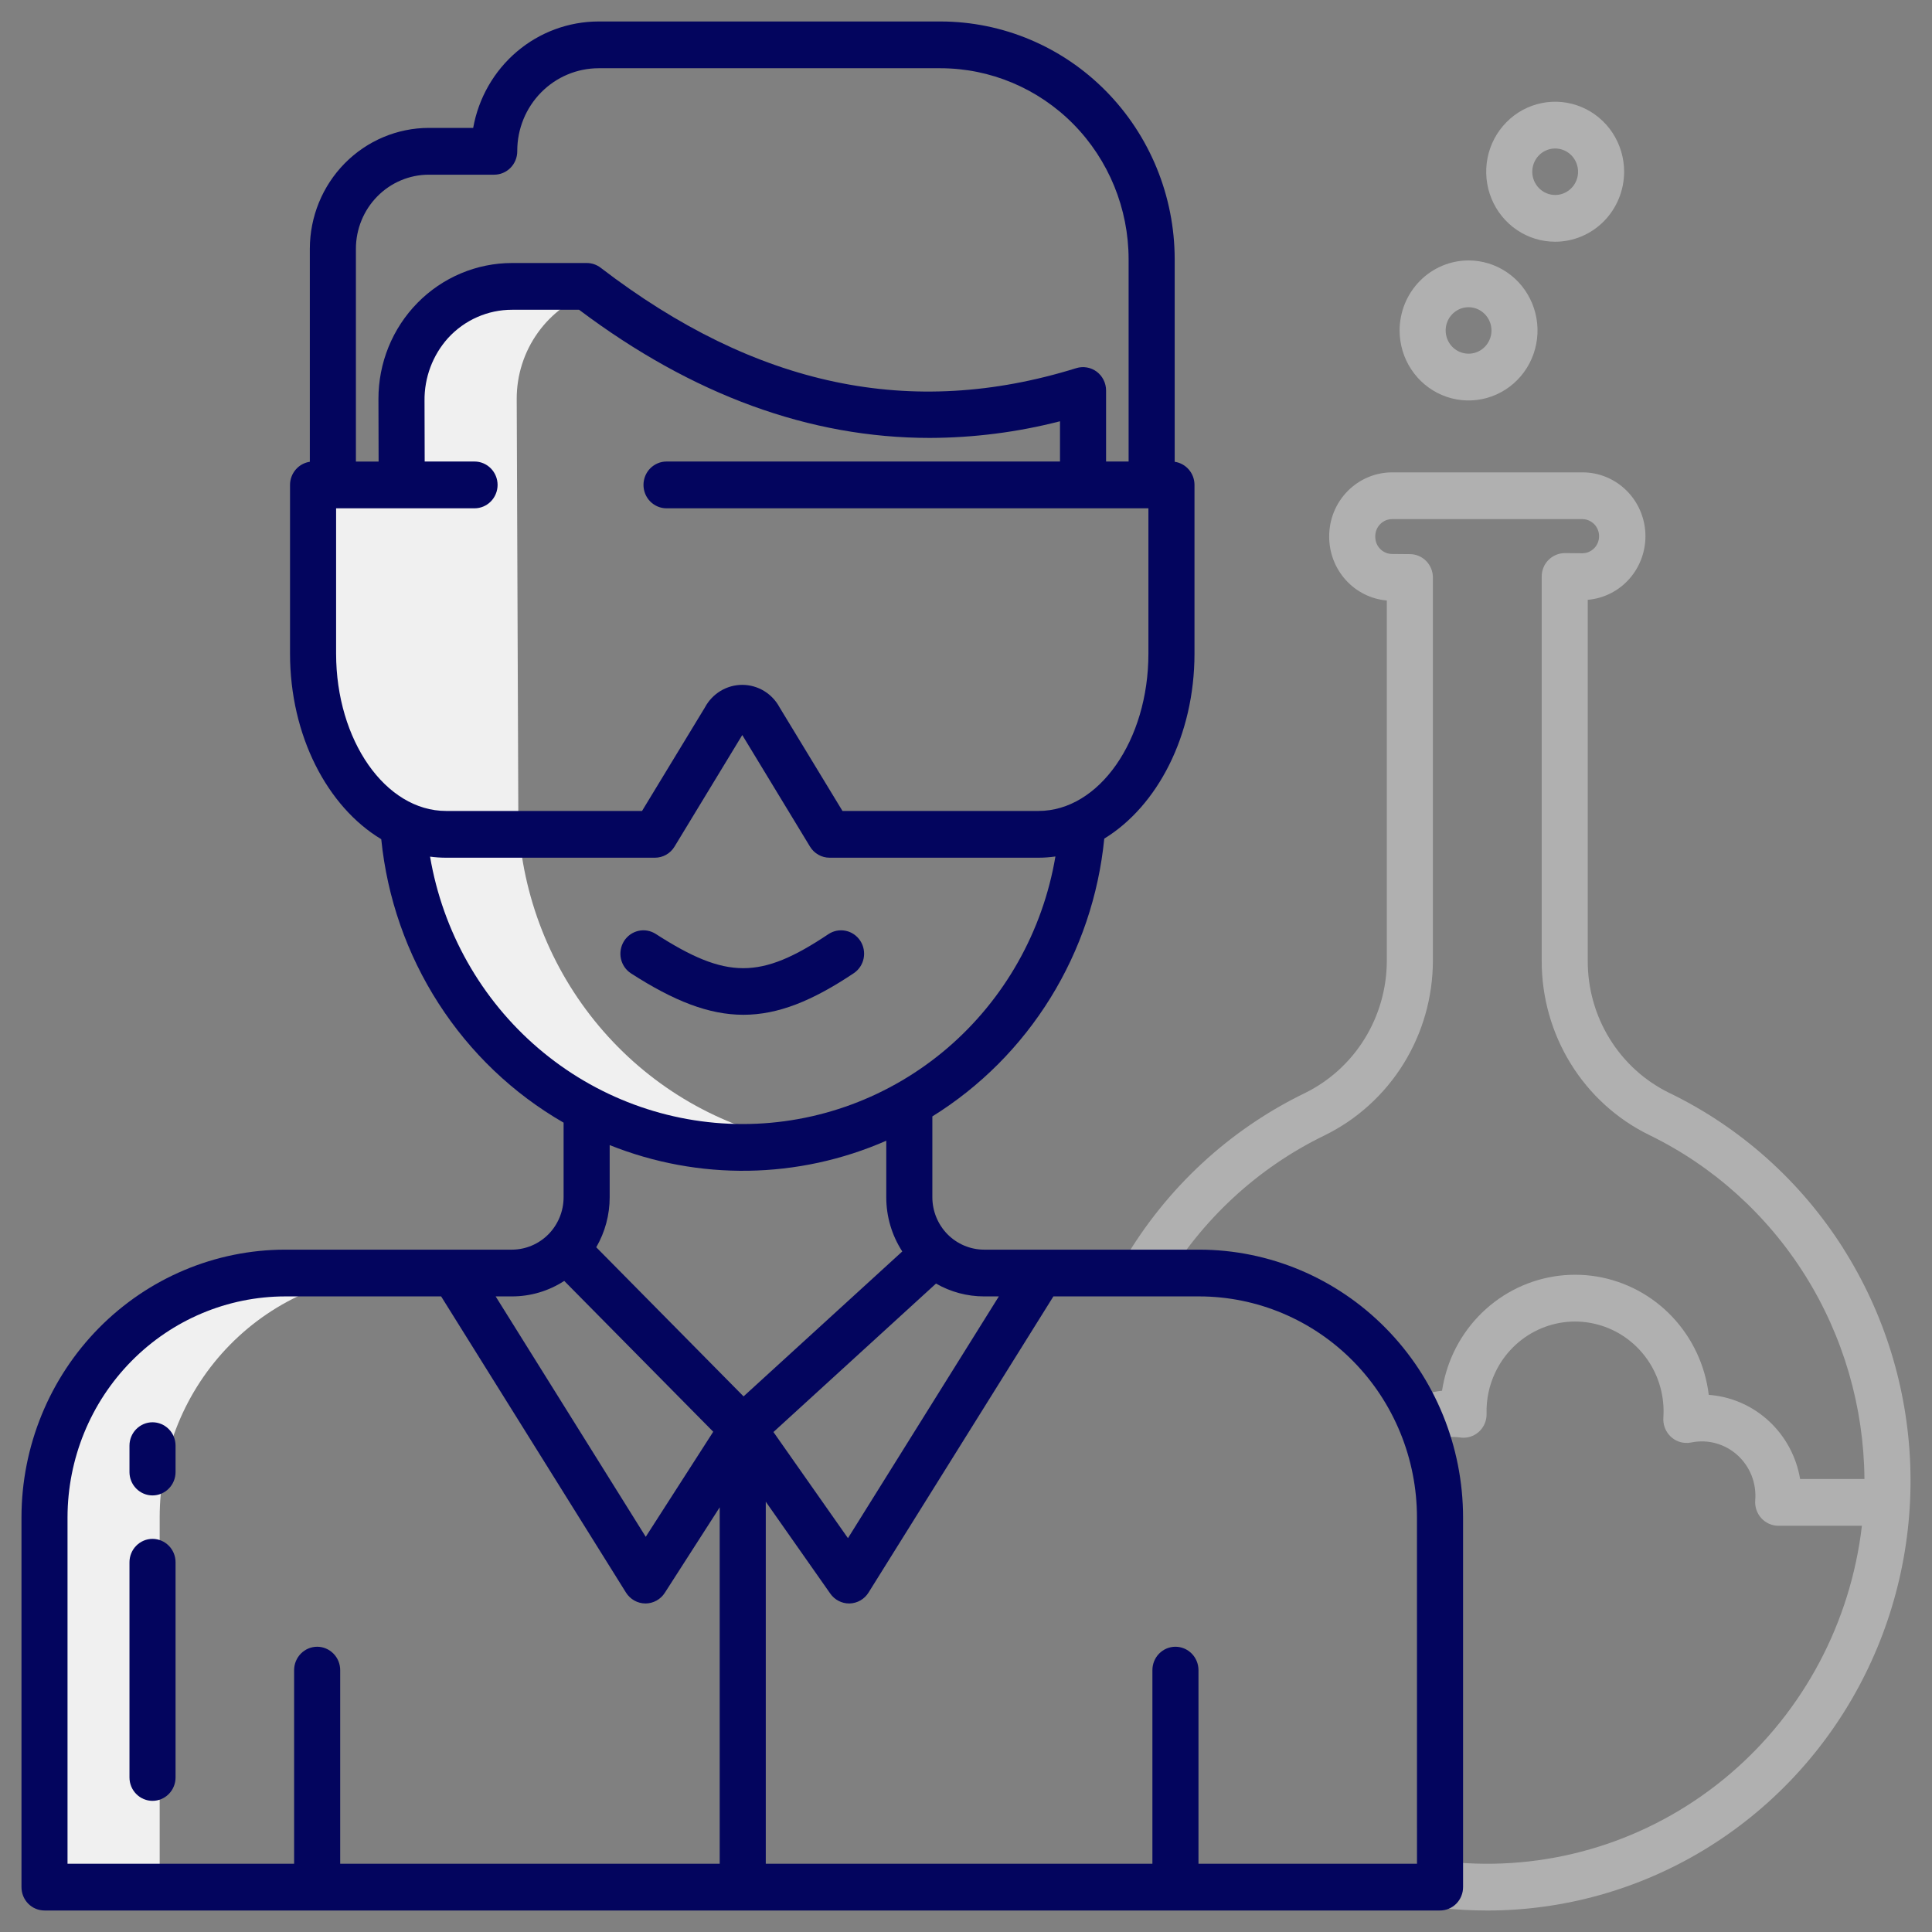 <svg width="60" height="60" viewBox="0 0 60 60" fill="none" xmlns="http://www.w3.org/2000/svg">
<rect x="0" y="0" width="60" height="60" fill="#808080" stroke="none"/>
<path d="M4.959 47.122C4.959 45.11 5.747 43.18 7.149 41.757C8.551 40.334 10.452 39.535 12.434 39.534H8.857C6.875 39.535 4.973 40.334 3.571 41.757C2.17 43.18 1.382 45.11 1.382 47.122V58.606H4.959V47.122Z" fill="#F0F0F0"/>
<path d="M12.469 12.39L12.48 15.059H9.723V20.297C9.723 22.764 10.894 24.859 12.521 25.612C12.619 27.111 13.026 28.573 13.716 29.903C14.406 31.232 15.363 32.4 16.526 33.33C17.689 34.261 19.031 34.932 20.466 35.303C21.901 35.673 23.396 35.733 24.856 35.48C22.566 35.081 20.47 33.928 18.892 32.198C17.313 30.468 16.34 28.259 16.124 25.911H17.431C16.971 25.91 16.516 25.808 16.098 25.612L16.047 12.39C16.045 11.649 16.276 10.926 16.707 10.327C17.137 9.727 17.745 9.283 18.441 9.058C18.368 9.004 18.295 8.95 18.223 8.895H15.905C15.453 8.895 15.005 8.985 14.588 9.161C14.171 9.337 13.792 9.594 13.473 9.919C13.153 10.244 12.9 10.629 12.728 11.053C12.556 11.477 12.468 11.932 12.469 12.39V12.39Z" fill="#F0F0F0"/>
<path d="M26.514 30.224C26.672 30.119 26.783 29.953 26.821 29.765C26.859 29.576 26.822 29.379 26.718 29.219C26.613 29.058 26.45 28.945 26.265 28.907C26.079 28.868 25.885 28.905 25.727 29.011C23.617 30.422 22.565 30.42 20.366 29.005C20.205 28.901 20.011 28.867 19.826 28.909C19.641 28.951 19.48 29.066 19.378 29.229C19.277 29.392 19.243 29.589 19.284 29.777C19.326 29.965 19.439 30.128 19.599 30.231C20.929 31.087 22.014 31.515 23.087 31.515C24.163 31.515 25.227 31.085 26.514 30.224V30.224Z" fill="#03055E"/>
<path d="M4.736 47.791C4.547 47.791 4.365 47.868 4.231 48.004C4.096 48.14 4.021 48.325 4.021 48.518V55.2C4.021 55.393 4.096 55.578 4.231 55.714C4.365 55.85 4.547 55.927 4.736 55.927C4.926 55.927 5.108 55.85 5.242 55.714C5.377 55.578 5.452 55.393 5.452 55.2V48.518C5.452 48.325 5.377 48.14 5.242 48.004C5.108 47.868 4.926 47.791 4.736 47.791V47.791Z" fill="#03055E"/>
<path d="M4.736 44.17C4.547 44.17 4.365 44.247 4.231 44.383C4.096 44.519 4.021 44.704 4.021 44.896V45.715C4.021 45.908 4.096 46.093 4.231 46.229C4.365 46.365 4.547 46.442 4.736 46.442C4.926 46.442 5.108 46.365 5.242 46.229C5.377 46.093 5.452 45.908 5.452 45.715V44.896C5.452 44.704 5.377 44.519 5.242 44.383C5.108 44.247 4.926 44.17 4.736 44.17Z" fill="#03055E"/>
<path d="M57.243 38.767C55.914 36.674 54.037 34.999 51.821 33.931C51.066 33.558 50.429 32.976 49.985 32.252C49.54 31.528 49.306 30.692 49.309 29.839V18.628C49.812 18.585 50.279 18.348 50.612 17.964C50.946 17.58 51.12 17.08 51.099 16.569C51.078 16.058 50.863 15.575 50.499 15.221C50.135 14.867 49.65 14.669 49.146 14.67H43.232C42.714 14.671 42.218 14.88 41.852 15.251C41.486 15.623 41.279 16.127 41.279 16.652V16.674C41.28 17.171 41.465 17.649 41.796 18.015C42.127 18.38 42.581 18.607 43.069 18.649V29.839C43.067 30.698 42.827 31.538 42.377 32.264C41.927 32.991 41.284 33.574 40.523 33.947C38.18 35.083 36.221 36.898 34.894 39.162L36.122 39.907C37.306 37.888 39.052 36.27 41.141 35.258C42.145 34.765 42.992 33.996 43.587 33.038C44.181 32.08 44.497 30.971 44.5 29.84V17.935C44.5 17.744 44.425 17.56 44.293 17.424C44.16 17.288 43.98 17.211 43.791 17.209L43.227 17.204C43.09 17.203 42.959 17.146 42.862 17.047C42.765 16.948 42.711 16.814 42.71 16.674V16.652C42.71 16.512 42.765 16.377 42.863 16.278C42.961 16.178 43.094 16.122 43.232 16.122H49.147C49.284 16.124 49.414 16.181 49.511 16.28C49.607 16.379 49.661 16.513 49.661 16.652C49.661 16.791 49.607 16.925 49.511 17.024C49.414 17.123 49.284 17.18 49.147 17.182H49.142L48.6 17.177C48.41 17.177 48.227 17.253 48.091 17.388C48.023 17.455 47.97 17.535 47.934 17.624C47.898 17.712 47.879 17.807 47.879 17.903V29.839C47.877 30.966 48.188 32.072 48.777 33.028C49.365 33.984 50.208 34.752 51.208 35.243C53.198 36.21 54.88 37.724 56.064 39.613C57.247 41.503 57.884 43.692 57.902 45.931H55.904C55.79 45.253 55.46 44.631 54.965 44.161C54.47 43.691 53.837 43.398 53.163 43.327C53.131 43.324 53.099 43.321 53.067 43.318C52.957 42.407 52.559 41.556 51.932 40.893C51.306 40.231 50.484 39.792 49.591 39.644C48.698 39.496 47.782 39.646 46.98 40.071C46.178 40.497 45.533 41.175 45.143 42.004C44.967 42.38 44.846 42.779 44.784 43.191C44.695 43.2 44.607 43.214 44.519 43.231C44.275 43.28 44.039 43.357 43.813 43.463L44.413 44.781C44.535 44.725 44.662 44.683 44.793 44.657C44.97 44.622 45.151 44.616 45.33 44.64C45.373 44.647 45.417 44.65 45.461 44.65C45.649 44.647 45.828 44.57 45.961 44.434C46.093 44.298 46.167 44.115 46.167 43.924C46.167 43.916 46.167 43.907 46.167 43.9C46.155 43.461 46.247 43.025 46.434 42.63C46.71 42.043 47.179 41.573 47.761 41.3C48.342 41.027 48.999 40.968 49.618 41.135C50.238 41.301 50.78 41.682 51.153 42.211C51.525 42.74 51.703 43.385 51.657 44.033C51.645 44.226 51.709 44.416 51.835 44.562C51.96 44.708 52.138 44.797 52.328 44.81C52.393 44.815 52.458 44.811 52.522 44.798C52.775 44.745 53.037 44.754 53.286 44.822C53.536 44.891 53.766 45.017 53.959 45.192C54.152 45.366 54.302 45.584 54.398 45.827C54.493 46.071 54.532 46.334 54.51 46.595C54.502 46.696 54.516 46.797 54.548 46.893C54.581 46.988 54.633 47.076 54.701 47.15C54.769 47.224 54.851 47.283 54.942 47.323C55.033 47.363 55.132 47.384 55.232 47.384H57.823C57.473 50.388 56.009 53.143 53.728 55.09C51.447 57.037 48.522 58.029 45.546 57.863C45.298 57.85 45.049 57.828 44.805 57.799L44.636 59.241C44.91 59.274 45.191 59.298 45.47 59.313C45.713 59.327 45.956 59.333 46.197 59.333C48.558 59.331 50.874 58.684 52.903 57.46C54.932 56.236 56.599 54.48 57.729 52.376C58.859 50.272 59.41 47.898 59.325 45.504C59.239 43.109 58.52 40.783 57.242 38.768L57.243 38.767Z" fill="#B0B0B0"/>
<path d="M43.466 10.262C43.466 10.693 43.591 11.113 43.827 11.47C44.062 11.828 44.397 12.107 44.788 12.271C45.179 12.436 45.61 12.479 46.026 12.395C46.441 12.311 46.823 12.104 47.122 11.8C47.422 11.496 47.626 11.108 47.708 10.687C47.791 10.265 47.748 9.828 47.586 9.431C47.424 9.033 47.15 8.694 46.798 8.455C46.445 8.216 46.031 8.088 45.608 8.088C45.04 8.089 44.495 8.318 44.094 8.726C43.692 9.134 43.467 9.686 43.466 10.262V10.262ZM46.319 10.262C46.319 10.405 46.277 10.545 46.199 10.663C46.121 10.782 46.01 10.875 45.88 10.929C45.75 10.984 45.607 10.998 45.469 10.97C45.331 10.942 45.204 10.874 45.105 10.773C45.005 10.672 44.938 10.543 44.91 10.403C44.883 10.263 44.897 10.118 44.951 9.986C45.005 9.855 45.096 9.742 45.213 9.663C45.33 9.583 45.467 9.541 45.608 9.541C45.796 9.541 45.977 9.617 46.11 9.753C46.243 9.888 46.318 10.071 46.319 10.262V10.262Z" fill="#B0B0B0"/>
<path d="M50.439 5.333C50.439 4.903 50.313 4.483 50.078 4.125C49.843 3.768 49.508 3.489 49.117 3.325C48.725 3.16 48.295 3.117 47.879 3.201C47.464 3.285 47.082 3.492 46.783 3.796C46.483 4.1 46.279 4.487 46.196 4.909C46.114 5.331 46.156 5.768 46.318 6.165C46.48 6.563 46.755 6.902 47.107 7.141C47.459 7.38 47.873 7.507 48.297 7.507C48.865 7.507 49.409 7.277 49.811 6.87C50.212 6.462 50.438 5.91 50.439 5.333V5.333ZM47.586 5.333C47.586 5.191 47.628 5.051 47.706 4.932C47.784 4.814 47.895 4.721 48.025 4.667C48.155 4.612 48.298 4.598 48.436 4.626C48.574 4.653 48.7 4.722 48.8 4.823C48.899 4.924 48.967 5.053 48.994 5.193C49.022 5.333 49.008 5.478 48.954 5.609C48.9 5.741 48.809 5.854 48.692 5.933C48.575 6.013 48.438 6.055 48.297 6.055C48.109 6.055 47.928 5.979 47.795 5.843C47.661 5.708 47.586 5.525 47.586 5.333Z" fill="#B0B0B0"/>
<path d="M37.246 38.809H30.561C30.135 38.808 29.727 38.636 29.425 38.331C29.125 38.025 28.955 37.611 28.955 37.179V34.671C30.44 33.749 31.695 32.49 32.622 30.993C33.548 29.497 34.12 27.803 34.294 26.044C35.947 25.033 37.096 22.838 37.096 20.297V15.059C37.096 14.884 37.034 14.716 36.921 14.584C36.808 14.452 36.652 14.366 36.481 14.341V8.047C36.479 6.091 35.712 4.215 34.349 2.831C32.986 1.447 31.138 0.669 29.21 0.667H18.59C17.662 0.668 16.764 0.999 16.052 1.603C15.341 2.207 14.86 3.046 14.695 3.972H13.319C12.339 3.973 11.399 4.369 10.706 5.073C10.013 5.776 9.624 6.73 9.622 7.724V14.341C9.452 14.366 9.296 14.452 9.183 14.584C9.07 14.716 9.007 14.884 9.007 15.059V20.297C9.007 22.853 10.17 25.059 11.84 26.062C12.024 27.881 12.633 29.63 13.619 31.161C14.604 32.693 15.936 33.963 17.503 34.865V37.179C17.503 37.611 17.334 38.025 17.033 38.331C16.732 38.636 16.323 38.808 15.898 38.809H8.857C6.686 38.811 4.604 39.688 3.068 41.246C1.533 42.805 0.669 44.918 0.667 47.123V58.606C0.667 58.799 0.742 58.983 0.876 59.12C1.01 59.256 1.192 59.332 1.382 59.332H44.721C44.911 59.332 45.093 59.256 45.227 59.12C45.361 58.983 45.437 58.799 45.437 58.606V47.123C45.434 44.918 44.571 42.805 43.035 41.247C41.499 39.688 39.417 38.811 37.246 38.809V38.809ZM29.069 39.862C29.523 40.124 30.038 40.261 30.561 40.261H31.02L26.334 47.769L24.02 44.473L29.069 39.862ZM11.053 7.724C11.054 7.115 11.293 6.53 11.718 6.099C12.142 5.668 12.718 5.425 13.319 5.425H15.348C15.538 5.425 15.72 5.348 15.854 5.212C15.988 5.076 16.064 4.891 16.064 4.699V4.683C16.064 4.003 16.331 3.352 16.804 2.871C17.278 2.39 17.92 2.12 18.59 2.119H29.209C30.758 2.121 32.242 2.746 33.337 3.857C34.432 4.969 35.048 6.476 35.05 8.047V14.333H34.35V12.127C34.35 12.014 34.324 11.902 34.273 11.8C34.223 11.699 34.15 11.611 34.06 11.543C33.97 11.476 33.866 11.431 33.755 11.412C33.645 11.392 33.532 11.4 33.425 11.433C28.3 13.027 23.468 12.007 18.654 8.315C18.529 8.219 18.378 8.168 18.222 8.168H15.904C15.358 8.168 14.818 8.277 14.313 8.49C13.809 8.702 13.351 9.013 12.965 9.406C12.58 9.798 12.274 10.264 12.066 10.776C11.858 11.289 11.752 11.838 11.753 12.392L11.758 14.334H11.053V7.724ZM10.438 20.297V15.786H14.737C14.927 15.786 15.109 15.709 15.243 15.573C15.377 15.437 15.453 15.252 15.453 15.059C15.453 14.867 15.377 14.682 15.243 14.546C15.109 14.41 14.927 14.333 14.737 14.333H13.189L13.184 12.445C13.176 11.727 13.436 11.032 13.912 10.501C14.166 10.223 14.474 10 14.817 9.849C15.16 9.697 15.53 9.619 15.904 9.62H17.984C21.507 12.27 25.153 13.6 28.875 13.6C30.239 13.596 31.597 13.423 32.919 13.083V14.333H20.699C20.509 14.333 20.328 14.41 20.193 14.546C20.059 14.682 19.984 14.867 19.984 15.059C19.984 15.252 20.059 15.437 20.193 15.573C20.328 15.709 20.509 15.786 20.699 15.786H35.665V20.297C35.665 22.992 34.133 25.185 32.249 25.185H26.164L24.209 21.966C24.096 21.755 23.928 21.579 23.725 21.456C23.521 21.334 23.288 21.269 23.052 21.269C22.815 21.269 22.582 21.334 22.379 21.456C22.175 21.579 22.007 21.755 21.894 21.966L19.939 25.185H13.855C11.971 25.185 10.438 22.992 10.438 20.297V20.297ZM13.356 26.604C13.521 26.626 13.688 26.637 13.854 26.637H20.339C20.461 26.637 20.581 26.606 20.688 26.545C20.794 26.485 20.884 26.398 20.948 26.292L23.052 22.827L25.155 26.292C25.219 26.398 25.309 26.485 25.416 26.545C25.522 26.606 25.642 26.637 25.764 26.637H32.249C32.426 26.637 32.602 26.624 32.777 26.599C32.384 28.924 31.194 31.032 29.418 32.553C27.641 34.073 25.392 34.907 23.069 34.908C20.745 34.908 18.496 34.075 16.719 32.556C14.942 31.037 13.751 28.928 13.356 26.604V26.604ZM15.897 40.261C16.474 40.262 17.038 40.095 17.523 39.78L22.15 44.464L20.054 47.727L15.393 40.261H15.897ZM22.351 57.88H10.565V51.868C10.565 51.675 10.49 51.49 10.355 51.354C10.221 51.218 10.039 51.141 9.85 51.141C9.66 51.141 9.478 51.218 9.344 51.354C9.21 51.49 9.134 51.675 9.134 51.868V57.88H2.097V47.123C2.099 45.303 2.812 43.559 4.08 42.273C5.347 40.987 7.065 40.263 8.857 40.261H13.7L19.441 49.46C19.505 49.562 19.594 49.647 19.699 49.706C19.804 49.765 19.921 49.796 20.041 49.797H20.046C20.165 49.797 20.282 49.767 20.387 49.709C20.491 49.652 20.58 49.569 20.645 49.468L22.351 46.811L22.351 57.88ZM18.517 38.735C18.791 38.263 18.935 37.726 18.934 37.179V35.562C21.703 36.671 24.791 36.623 27.524 35.426V37.179C27.523 37.778 27.696 38.365 28.021 38.865L23.092 43.366L18.517 38.735ZM44.006 57.88H37.22V51.868C37.22 51.675 37.144 51.49 37.01 51.354C36.876 51.218 36.694 51.141 36.504 51.141C36.314 51.141 36.132 51.218 35.998 51.354C35.864 51.49 35.789 51.675 35.789 51.868V57.88H23.782V46.637L25.786 49.492C25.852 49.586 25.939 49.663 26.041 49.716C26.142 49.769 26.254 49.797 26.368 49.797H26.388C26.505 49.793 26.62 49.761 26.722 49.702C26.824 49.643 26.91 49.56 26.973 49.459L32.714 40.261H37.246C39.038 40.263 40.756 40.987 42.023 42.273C43.291 43.56 44.004 45.304 44.005 47.123L44.006 57.88Z" fill="#03055E"/>
</svg>
